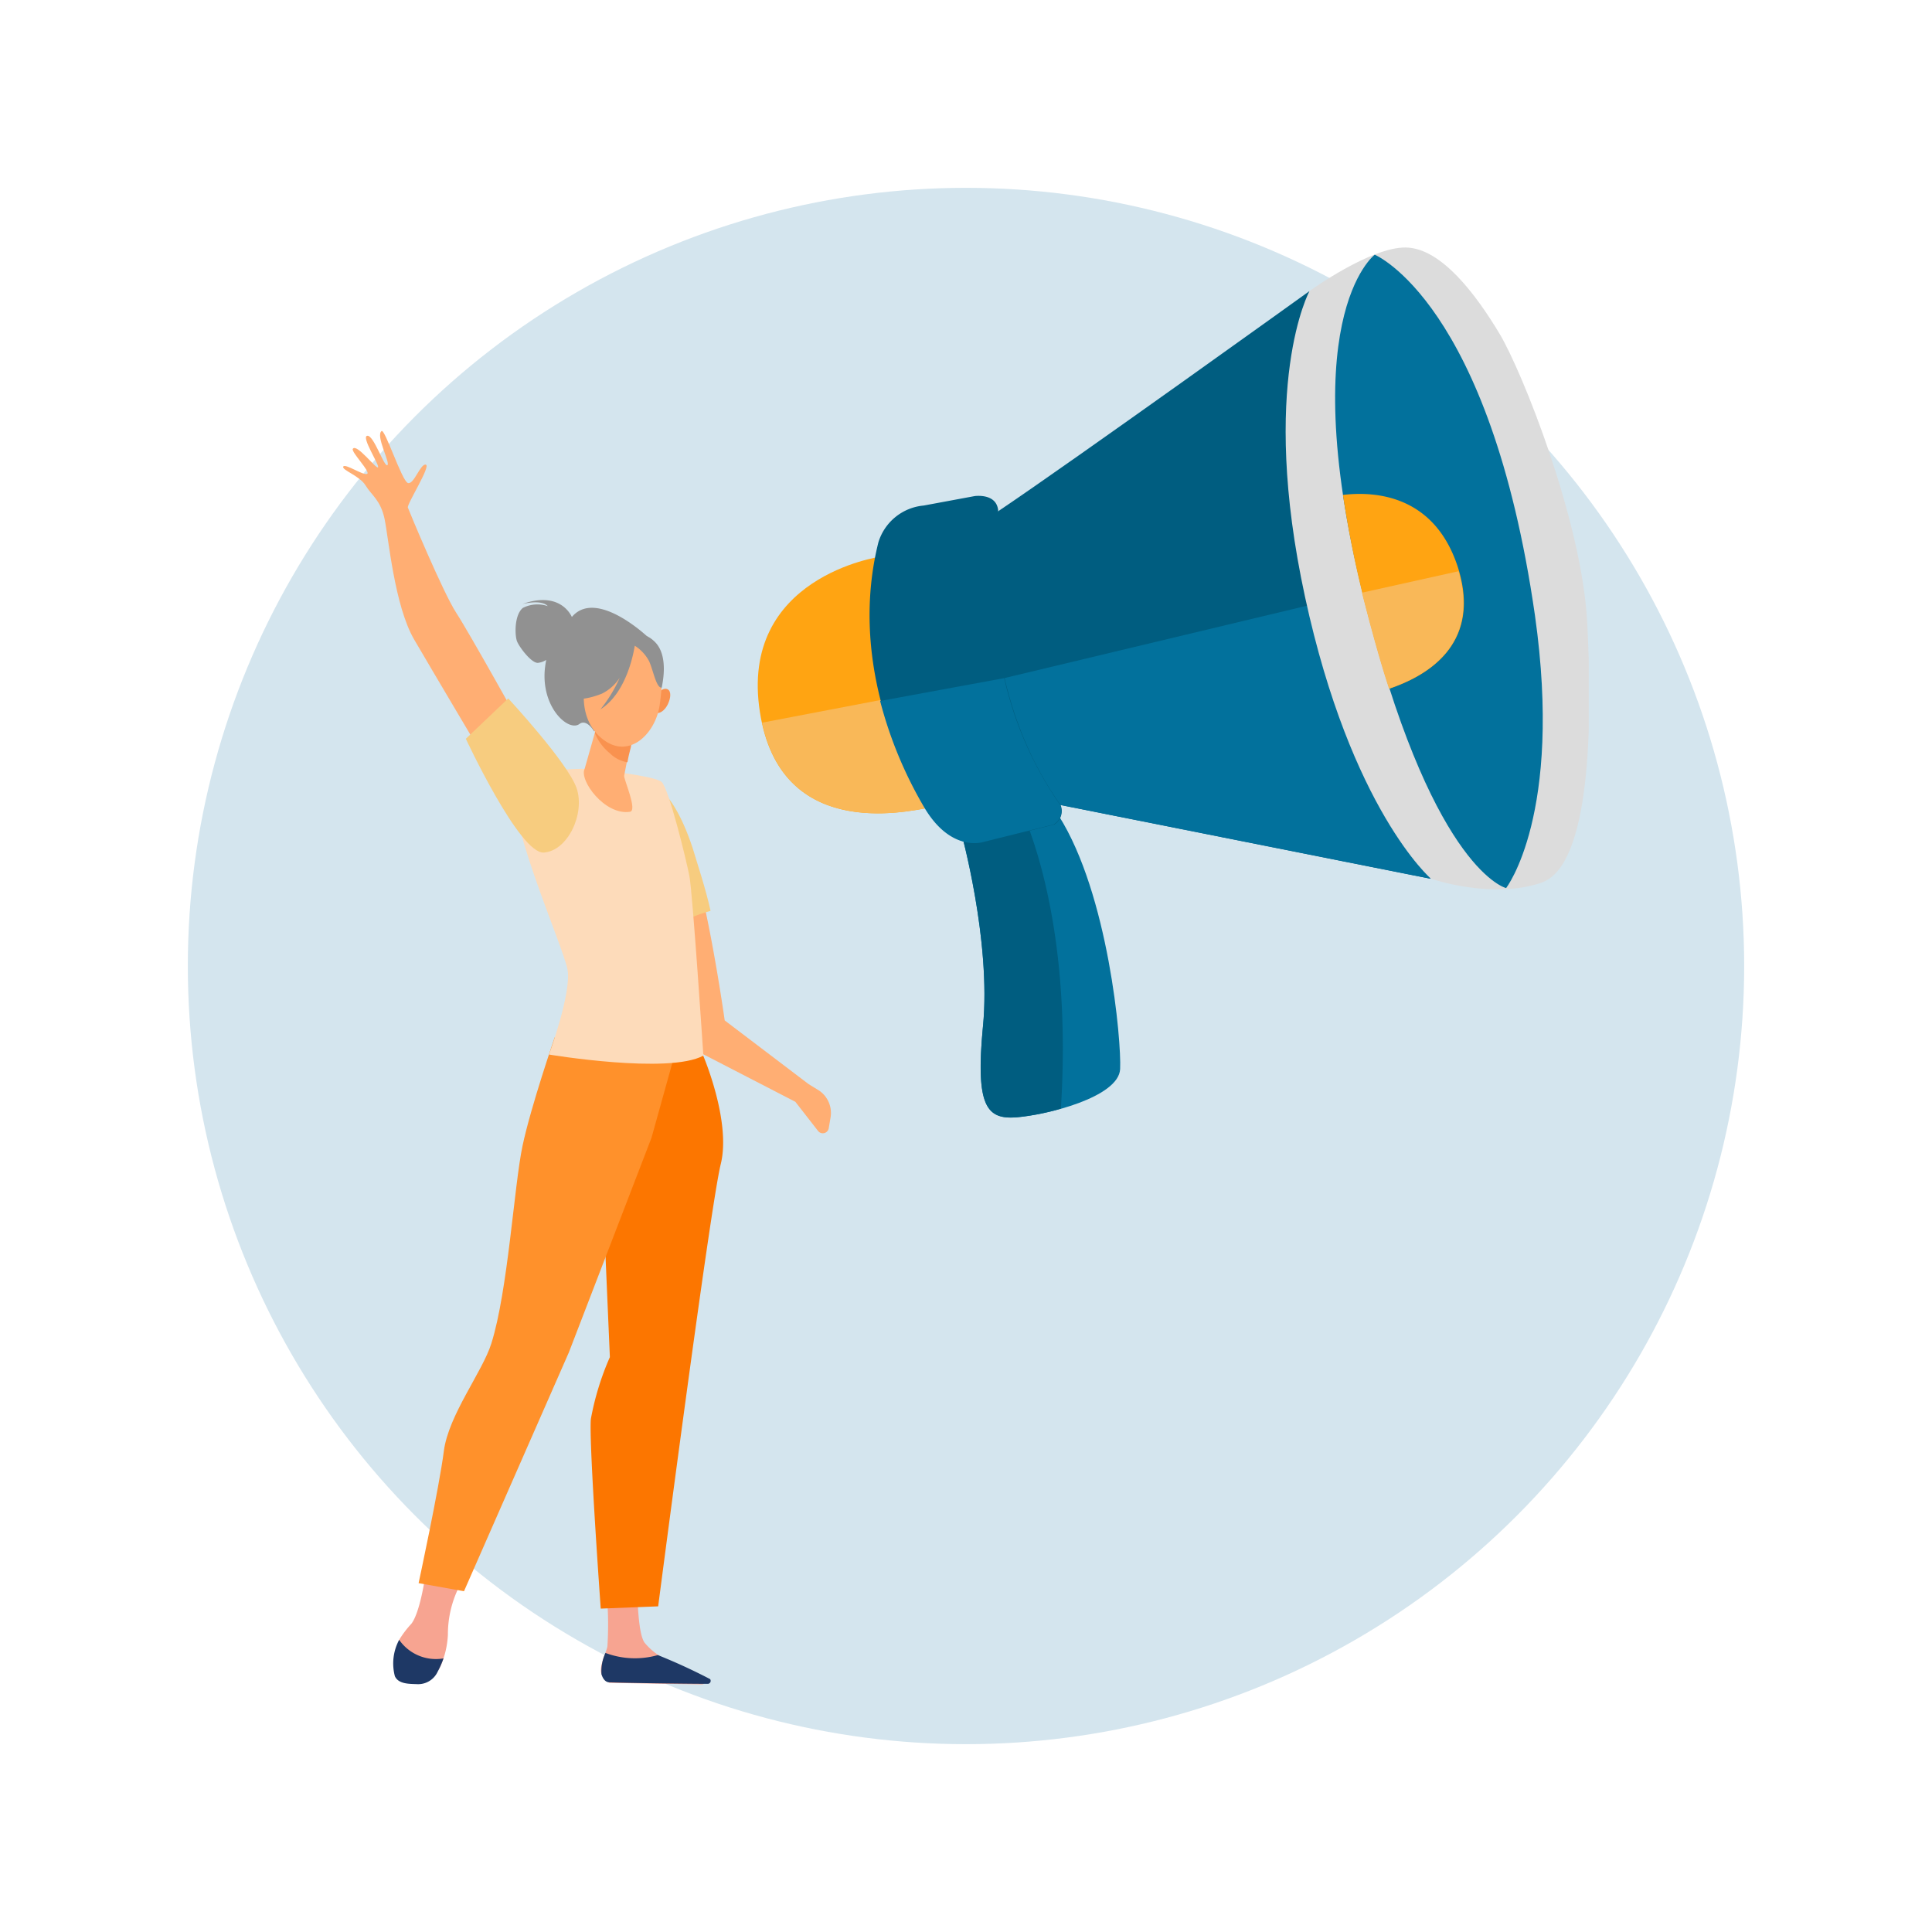 <svg xmlns="http://www.w3.org/2000/svg" xmlns:xlink="http://www.w3.org/1999/xlink" viewBox="0 0 180 180"><defs><style>.a{fill:none;}.b{fill:#d4e5ee;}.c{clip-path:url(#a);}.d{fill:#ffae73;}.e{fill:#f7cc7f;}.f{fill:#f7a491;}.g{fill:#fc7600;}.h{fill:#ff912b;}.i{fill:#fddbba;}.j{fill:#f9924f;}.k{fill:#1e3865;}.l{fill:#919191;}.m{fill:#ffa412;}.n{fill:#f9b858;}.o{fill:#02719c;}.p{fill:#005d80;}.q{fill:#dcdcdc;}</style><clipPath id="a"><rect class="a" x="31.98" y="23.05" width="116.04" height="133.89"/></clipPath></defs><circle class="b" cx="90" cy="90" r="72.5"/><g class="c"><path class="d" d="M48.75,68s-5-9-6.24-10.9S38.11,47.6,38,47.29s2.18-3.89,1.67-4S38.56,45.19,38,45s-2.14-5.08-2.45-4.84c-.58.44.85,3,.54,3.18s-1.26-2.81-1.87-2.74,1.16,2.74,1,2.94-2-2.27-2.35-1.72c-.17.3,1.7,2.16,1.33,2.33s-2.05-1-2.22-.68,1.53.85,2.08,1.76,1.4,1.36,1.77,3.12.92,8.09,2.76,11.24,6,10.15,6,10.15Z"/><path class="d" d="M75.33,101l-7.81-5.93s-.78-5.55-1.84-10.46c-1.32.38-2.52,1.39-3.81,1.76l2,11,10.23,5.28,2.11,2.71a.56.56,0,0,0,1-.24l.17-1a2.52,2.52,0,0,0-1.06-2.51Z"/><path class="e" d="M64.53,79c-2.15-6.47-4.54-6.2-4.54-6.2l1.84,13.58c1.33-.37,3-1.15,4.37-1.52C65.75,82.8,65,80.57,64.53,79Z"/><path class="f" d="M39.61,146.89s-.47,3.35-1.29,4.4a9.32,9.32,0,0,0-1.13,1.49,4.38,4.38,0,0,0,.14,3.35c.21.44,0,.44.44.58a2.76,2.76,0,0,0,3.31-1.56,8.33,8.33,0,0,0,.65-2.84,9.94,9.94,0,0,1,1.09-4.57Z"/><path class="f" d="M56.52,148.41a32.39,32.39,0,0,1,.07,5c-.14.64-.86,2-.52,2.61a1.8,1.8,0,0,0,.72.77l8.55.14c.48,0,.17-.3-.2-.58a19.16,19.16,0,0,0-3.07-1.69c-.13-.07-.58-.37-.75-.47a5.93,5.93,0,0,1-1.22-1.09c-.62-.67-.69-4-.69-4Z"/><path class="g" d="M65.51,98.34s2.63,6.13,1.64,10.12-5.83,41.2-5.83,41.2l-5.35.21s-1.12-15.54-.92-17.67a25.85,25.85,0,0,1,1.77-5.76l-.54-12.52L61.8,98.07Z"/><path class="h" d="M51.68,96.65s-2.22,6.43-3,10.12-1.36,13.51-2.9,18.39c-.82,2.64-4,6.67-4.43,10.05S39,147.5,39,147.5l4.23.75L53,126l7.7-20L63.5,95.94Z"/><path class="i" d="M55,71.64s-4.77-.24-6.65,1.45,4.16,15.1,4.53,17.27-1.73,7.89-1.73,7.89,11.17,1.86,14.38.1c0,0-1-15.2-1.3-16.73s-1.91-8.16-2.59-8.77S55,71.64,55,71.64Z"/><path class="d" d="M54.47,71.63c-.54,1.05,1.88,4.37,4.23,4,.71-.13-.58-3-.55-3.35.11-.61.28-1.42.45-2.23.1-.47.17-1,.27-1.39h0L55.5,68"/><path class="j" d="M55.63,67.74a1.22,1.22,0,0,0,0-.41h3.58s-.21,1-.44,2.3c-.11.44-.24.92-.31,1.39a3,3,0,0,1-1.64-.84,4.61,4.61,0,0,1-1.39-1.87C55.43,68.11,55.6,67.87,55.63,67.74Z"/><path class="j" d="M62.21,65.64c-.31.61-.82.92-1.16.75s-.34-.82,0-1.43.81-.91,1.15-.74S62.52,65,62.21,65.64Z"/><path class="k" d="M41.32,154.51a4.17,4.17,0,0,1-4.13-1.73,4.64,4.64,0,0,0-.4,3.39c.34.74,1.32.71,2.11.74a2,2,0,0,0,1.87-1.15A9,9,0,0,0,41.32,154.51Z"/><path class="k" d="M61.29,154.2a7.81,7.81,0,0,1-4.88-.2,4,4,0,0,0-.37,2c.2.61.51.74.75.74,2.08.07,7.56.14,9.17.14a.28.28,0,0,0,.2-.44A53.49,53.49,0,0,0,61.29,154.2Z"/><path class="f" d="M55,63.07c.13.71-.14,1.35-.58,1.42s-.92-.41-1.06-1.12S53.52,62,54,62,54.88,62.36,55,63.07Z"/><path class="e" d="M47.35,65.07s5.56,6,6.37,8.36-.81,5.85-3.06,6-7.26-10.6-7.26-10.6Z"/><path class="l" d="M53.28,57.48c-.1-.2-1.12-2.43-4.6-1.21,0,0,1.77-.45,2.35.2a3,3,0,0,0-2.32.17c-.81.67-.75,2.57-.54,3.11s1.4,2.13,2,2a1.76,1.76,0,0,0,.72-.27,9.32,9.32,0,0,0-.14,1C50.49,66,53,68.22,54,67.44c.68-.48,1.36.71,1.36.71l5-8.8S55.56,54.78,53.28,57.48Z"/><path class="d" d="M58.22,59.78a3.11,3.11,0,0,0-2.69,1.16c-1,1.35-2.15,5.48.41,7.75s5.14-.31,5.52-3S62,59.68,58.22,59.78Z"/><path class="l" d="M61,59.79c-.95-.92-1.53-.61-1.84-.28a3.71,3.71,0,0,0-4.67,1.39A6.56,6.56,0,0,1,52.87,65s1.06.48,3.2-.37a4.21,4.21,0,0,0,1.67-1.49,13.15,13.15,0,0,1-1.8,2.95c2.52-1.59,3.13-5.52,3.2-5.93a3.86,3.86,0,0,1,1.33,1.43c.38.81.68,2.57,1.19,2.47C61.63,64,62.41,61.17,61,59.79Z"/><path class="m" d="M82,51.87S68.82,53.73,70.8,66.35c1.84,11.79,13.15,9.42,16,8.84S82,51.87,82,51.87Z"/><path class="n" d="M86.85,75.19c1.36-.27.41-5.35-1-10.7L71,67.33C73.28,78,84,75.76,86.85,75.19Z"/><path class="o" d="M89.51,77.39s2.86,10.26,2.07,18.25c-.71,7.45.35,8.67,3.11,8.46s9.54-1.86,9.67-4.5S103.27,83.32,98.64,76,89.51,77.39,89.51,77.39Z"/><path class="p" d="M94,73.12a29.48,29.48,0,0,0-4.49,4.27s2.86,10.26,2.07,18.25c-.71,7.44.35,8.66,3.11,8.46a22.74,22.74,0,0,0,4.15-.81C100,85,95.27,75.19,94,73.12Z"/><path class="p" d="M122,27.12S100.1,42.86,93,47.63l-4.16,6.1,2.89,17.8L98.81,75l34.49,6.87L132.51,78l-6.2-17.26L123.18,41.1,122.29,29Z"/><path class="o" d="M126.28,60.7l-.82-5.15-35,8.37,1.23,7.58L98.78,75l34.48,6.87L132.48,78Z"/><path class="p" d="M93,47.6S90.09,62.7,98.81,75a1.49,1.49,0,0,1-.58,1.82l-6.51,1.63s-3,1-5.55-3.25-7-14-4.33-24.68a4.87,4.87,0,0,1,4.22-3.42l4.74-.88S92.88,45.91,93,47.6Z"/><path class="q" d="M122,27.12s5.69-4.13,9-4.06,6.54,4.43,8.69,8,7.67,17.46,8.18,26.84.37,22.75-4.26,24.34-10.29-.37-10.29-.37-7.43-6.4-11.73-26.24S122,27.12,122,27.12Z"/><path class="o" d="M140.32,82.74s5.31-6.84,2.69-25.39c-4.19-29.18-14.93-33.62-14.93-33.62s-8,6-.44,34.19C133.81,81.21,140.32,82.74,140.32,82.74Z"/><path class="m" d="M125.12,46.11A101.9,101.9,0,0,0,127.64,58c.61,2.27,1.19,4.3,1.81,6.16,3.3-1.11,8.65-4,6.4-11.24C133.71,46.18,128.22,45.74,125.12,46.11Z"/><path class="n" d="M127.61,58c.61,2.27,1.19,4.3,1.8,6.16,3.27-1.12,8.52-3.89,6.48-10.94l-9,2Z"/><path class="o" d="M98.78,75a33.55,33.55,0,0,1-5.22-11.82L82,65.31a38.71,38.71,0,0,0,4.09,9.88c2.52,4.3,5.55,3.25,5.55,3.25l6.51-1.62A1.45,1.45,0,0,0,98.78,75Z"/></g></svg>